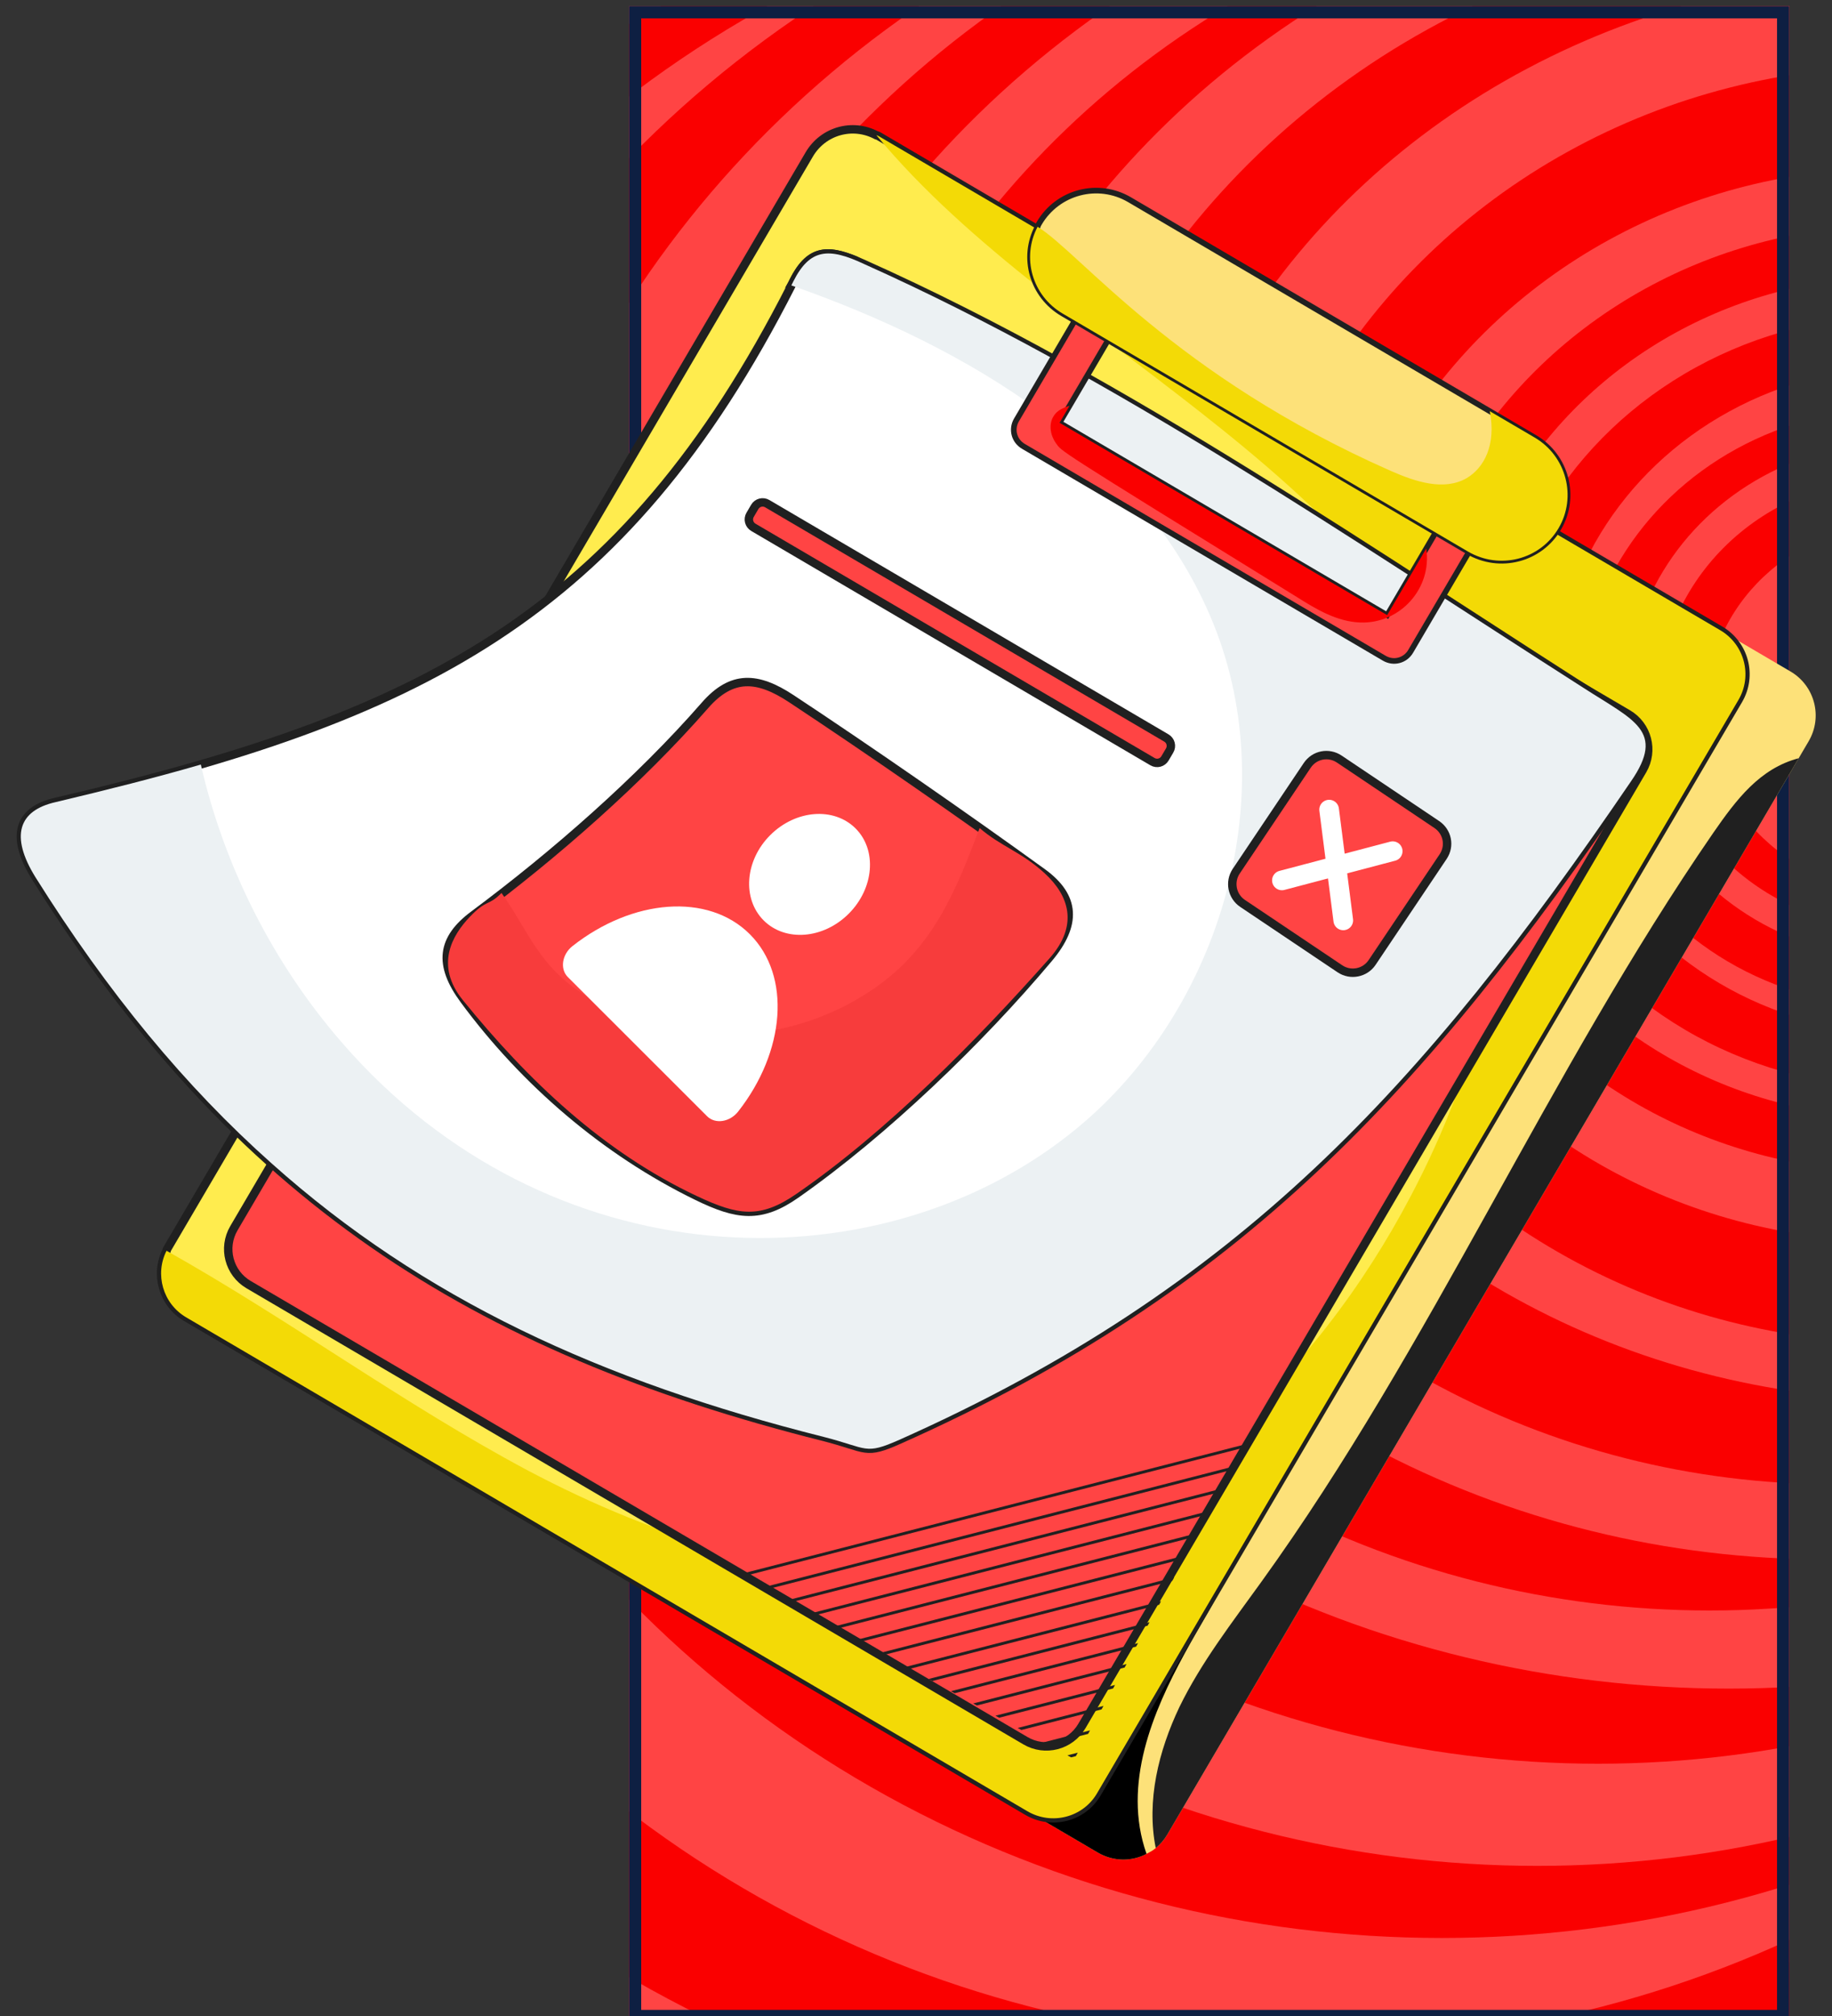 <?xml version="1.0" encoding="UTF-8"?> <svg xmlns="http://www.w3.org/2000/svg" width="300" height="330" viewBox="0 0 300 330" fill="none"><rect x="0" y="0" width="300" height="330" fill="#333333" stroke="none"/><g clip-path="url(#clip0_413_72934)"><g clip-path="url(#clip1_413_72934)"><rect x="103" y="1" width="190" height="330" fill="#FF4444"></rect><ellipse cx="159.374" cy="199.934" rx="195.22" ry="187.131" fill="#FA0000"></ellipse><ellipse cx="178.948" cy="182.475" rx="181.909" ry="178.033" fill="#FF4444"></ellipse><ellipse cx="204.003" cy="163.787" rx="194.959" ry="186.885" fill="#FA0000"></ellipse><ellipse cx="215.486" cy="156.164" rx="182.431" ry="178.279" fill="#FF4444"></ellipse><ellipse cx="236.104" cy="143.869" rx="181.648" ry="173.361" fill="#FA0000"></ellipse><ellipse cx="251.764" cy="137.721" rx="174.863" ry="167.705" fill="#FF4444"></ellipse><ellipse cx="261.681" cy="129.607" rx="165.989" ry="159.098" fill="#FA0000"></ellipse><ellipse cx="283.082" cy="123.213" rx="168.077" ry="153.197" fill="#FF4444"></ellipse><ellipse cx="279.951" cy="121.492" rx="148.764" ry="142.131" fill="#FA0000"></ellipse><ellipse cx="299.003" cy="116.328" rx="149.547" ry="138.934" fill="#FF4444"></ellipse><ellipse cx="300.308" cy="115.344" rx="133.104" ry="127.623" fill="#FA0000"></ellipse><ellipse cx="313.618" cy="112.393" rx="127.102" ry="116.803" fill="#FF4444"></ellipse><ellipse cx="311.269" cy="115.344" rx="109.093" ry="104.508" fill="#FA0000"></ellipse><ellipse cx="309.442" cy="115.344" rx="92.129" ry="87.787" fill="#FF4444"></ellipse><ellipse cx="309.964" cy="114.361" rx="81.168" ry="77.459" fill="#FA0000"></ellipse><ellipse cx="310.486" cy="114.115" rx="72.294" ry="68.853" fill="#FF4444"></ellipse><ellipse cx="311.008" cy="114.852" rx="66.552" ry="63.197" fill="#FA0000"></ellipse><ellipse cx="312.052" cy="114.607" rx="57.679" ry="54.59" fill="#FF4444"></ellipse><ellipse cx="310.225" cy="115.836" rx="51.676" ry="48.934" fill="#FA0000"></ellipse><ellipse cx="311.008" cy="114.607" rx="44.629" ry="42.295" fill="#FF4444"></ellipse><ellipse cx="310.225" cy="115.098" rx="38.626" ry="36.885" fill="#FA0000"></ellipse><ellipse cx="311.269" cy="115.836" rx="31.841" ry="30.246" fill="#FF4444"></ellipse></g><rect x="104" y="2" width="188" height="328" stroke="#0E1F42" stroke-width="2"></rect><path d="M144.019 32.036L38.978 211.017C36.675 214.943 38.004 220.047 41.929 222.351L179.749 303.235C182.311 304.738 185.315 304.742 187.752 303.46C188.281 303.184 188.809 302.908 189.261 302.513C189.981 301.91 190.625 301.188 191.137 300.316L296.177 121.335C298.513 117.355 297.184 112.251 293.204 109.915L155.384 29.031C151.459 26.728 146.354 28.057 144.019 32.036Z" fill="#FDE179"></path><path d="M160.231 291.781L179.748 303.235C182.311 304.739 185.314 304.742 187.751 303.461C179.686 280.621 208.282 255.66 200.133 253.264C199.219 252.948 198.162 253.5 197.333 254.04C184.867 262.042 174.981 273.392 165.628 284.833C163.806 287.063 161.921 289.401 160.231 291.781Z" fill="black"></path><path d="M132.516 25.287L27.476 204.268C27.38 204.431 27.284 204.595 27.274 204.736C25.317 208.571 26.664 213.393 30.481 215.633L168.247 296.485C172.226 298.82 177.33 297.492 179.634 293.566L284.674 114.585C287.01 110.605 285.681 105.501 281.702 103.165L143.936 22.314C143.827 22.25 143.663 22.154 143.522 22.144C139.61 20.068 134.788 21.416 132.516 25.287Z" fill="#FFEC4E" stroke="#202020" stroke-width="1.38"></path><path d="M27.274 204.736C25.317 208.571 26.665 213.393 30.481 215.633L168.247 296.485C172.226 298.82 177.33 297.492 179.634 293.566L284.674 114.585C287.01 110.605 285.681 105.501 281.702 103.165L143.936 22.314C143.827 22.25 143.663 22.154 143.522 22.144C173.628 58.473 231.333 79.002 243.155 128.258C248.6 150.951 241.971 174.985 231.091 195.646C215.455 225.535 188.444 251.828 155.066 256.499C131.474 259.731 107.579 251.865 86.482 240.729C66.103 229.869 47.452 216.064 27.274 204.736Z" fill="#F3DA06"></path><path d="M56.077 170.761L38.304 201.045C36.415 204.263 37.49 208.39 40.708 210.279L167.926 284.94C171.144 286.829 175.271 285.755 177.16 282.537L268.974 126.092C270.862 122.874 269.788 118.747 266.57 116.859L140.013 42.585C135.419 40.718 132.545 40.869 129.93 46.031C129.8 46.252 129.715 46.498 129.586 46.718C158.349 56.783 187.108 73.721 198.637 101.941C210.419 130.842 199.511 166.696 174.854 185.887C142.878 210.884 89.826 209.57 56.077 170.761Z" fill="#FF4444" stroke="#202020" stroke-width="1.38"></path><path d="M5.798 143.539C38.472 195.771 77.451 220.772 134.877 235.197C142.202 237.078 141.53 238.223 147.283 235.662C202.866 210.893 232.956 177.979 267.119 127.885C270.669 122.712 270.367 119.603 265.23 116.369C225.414 91.169 184.502 62.468 141.481 43.23C135.982 40.735 132.779 40.322 129.93 46.052C129.802 46.27 129.728 46.52 129.6 46.738C101.891 101.224 68.414 117.459 9.116 131.267C3.015 132.671 1.657 136.858 5.798 143.539Z" fill="white" stroke="#202020" stroke-width="1.38"></path><path d="M5.784 143.558C17.662 162.5 30.373 177.902 44.512 190.466C69.236 212.562 98.321 226.017 134.886 235.208C142.206 237.074 141.533 238.221 147.294 235.675C202.841 210.907 232.957 177.97 267.088 127.891C272.784 119.633 267.563 117.939 259.296 112.591C221.358 88.37 182.404 61.538 141.482 43.211C135.698 40.488 132.636 40.689 129.929 46.032C129.8 46.252 129.715 46.499 129.585 46.719C158.348 56.784 187.107 73.722 198.637 101.942C210.418 130.843 199.51 166.697 174.854 185.888C142.878 210.885 89.826 209.571 56.076 170.762C44.782 157.793 36.73 141.926 32.886 125.15C25.456 127.308 17.533 129.296 9.128 131.297C2.988 132.672 1.652 136.866 5.784 143.558Z" fill="#ECF1F3"></path><path d="M182.397 47.82L241.494 82.503C243.021 83.398 243.516 85.302 242.62 86.828L231.006 106.618C230.11 108.145 228.207 108.64 226.681 107.744L167.583 73.061C166.057 72.166 165.562 70.262 166.457 68.736L178.072 48.946C178.967 47.42 180.871 46.924 182.397 47.82ZM235.569 86.355L181.924 54.871L173.509 69.21L227.154 100.693L235.569 86.355Z" fill="#FF4444" stroke="#202020" stroke-width="0.92"></path><path d="M170.179 36.544C170.083 36.707 169.955 36.925 169.914 37.121C167.253 42.155 169.015 48.394 174.031 51.337L240.378 90.275C245.558 93.315 252.187 91.635 255.227 86.456C258.234 81.332 256.5 74.67 251.321 71.63L184.973 32.692C179.794 29.653 173.187 31.419 170.179 36.544Z" fill="#FDE179" stroke="#202020" stroke-width="0.92"></path><path d="M193.134 279.429C189.702 286.65 187.71 294.789 189.26 302.515C189.98 301.912 190.624 301.19 191.136 300.318L294.544 124.117C288.15 125.782 284.285 130.954 280.579 136.298C253.456 175.644 234.483 220.213 206.552 258.938C201.77 265.587 196.716 272.076 193.134 279.429Z" fill="#202020"></path><path d="M203.69 141.672L202.538 143.635C201.483 145.434 202.09 147.769 203.89 148.825L220.463 158.552C222.262 159.608 224.598 159 225.654 157.201L236.212 139.21C237.3 137.356 236.66 135.075 234.861 134.019L230.554 131.491C230.061 135.453 228.45 139.199 225.789 142.108C221.733 146.397 215.03 148.327 209.662 145.983C207.376 145.008 205.474 143.378 203.69 141.672Z" fill="#F73C3C"></path><path d="M123.366 86.317L188.729 124.677C189.44 125.095 190.355 124.857 190.772 124.145L191.535 122.846C191.952 122.135 191.714 121.221 191.003 120.804L125.639 82.443C124.928 82.026 124.014 82.264 123.596 82.975L122.834 84.274C122.417 84.985 122.655 85.9 123.366 86.317Z" fill="#FF4444" stroke="#202020" stroke-width="1.38"></path><path d="M169.914 37.121C167.253 42.155 169.015 48.394 174.031 51.337L240.378 90.275C245.558 93.315 252.187 91.635 255.227 86.456C258.234 81.332 256.5 74.67 251.321 71.63L243.961 67.311C245.04 72.853 243.011 76.588 240.164 78.276C236.423 80.405 231.768 78.846 227.805 77.106C192.212 61.413 176.951 41.438 169.914 37.121Z" fill="#F3DA06"></path><path d="M172.534 68.122C171.68 69.453 172.012 71.261 172.891 72.509C173.96 73.975 171.966 72.782 212.447 97.776C215.6 99.773 218.98 101.757 222.711 101.894C229.246 102.16 234.548 96.34 233.554 89.787L227.155 100.691L173.509 69.208L175.141 66.427C174.071 66.752 173.078 67.195 172.534 68.122Z" fill="#FA0000"></path><g clip-path="url(#clip2_413_72934)"><path d="M121.291 257.891L277.698 217.716" stroke="#202020" stroke-width="0.476"></path><path d="M133.405 295.078L289.812 254.903" stroke="#202020" stroke-width="0.476"></path><path d="M119.286 261.537L275.693 221.362" stroke="#202020" stroke-width="0.476"></path><path d="M131.4 298.725L287.807 258.549" stroke="#202020" stroke-width="0.476"></path><path d="M117.281 265.183L273.688 225.008" stroke="#202020" stroke-width="0.476"></path><path d="M129.396 302.371L285.803 262.196" stroke="#202020" stroke-width="0.476"></path><path d="M115.276 268.83L271.684 228.655" stroke="#202020" stroke-width="0.476"></path><path d="M127.391 306.017L283.798 265.842" stroke="#202020" stroke-width="0.476"></path><path d="M113.272 272.476L269.679 232.3" stroke="#202020" stroke-width="0.476"></path><path d="M125.386 309.663L281.793 269.488" stroke="#202020" stroke-width="0.476"></path><path d="M111.267 276.122L267.674 235.947" stroke="#202020" stroke-width="0.476"></path><path d="M123.381 313.309L279.788 273.134" stroke="#202020" stroke-width="0.476"></path><path d="M109.262 279.768L265.669 239.593" stroke="#202020" stroke-width="0.476"></path><path d="M121.376 316.956L277.783 276.781" stroke="#202020" stroke-width="0.476"></path><path d="M113.429 282.06L269.836 241.885" stroke="#202020" stroke-width="0.476"></path><path d="M125.543 319.247L281.95 279.072" stroke="#202020" stroke-width="0.476"></path><path d="M117.075 284.065L273.482 243.89" stroke="#202020" stroke-width="0.476"></path><path d="M129.189 321.252L285.596 281.077" stroke="#202020" stroke-width="0.476"></path><path d="M120.721 286.069L277.129 245.894" stroke="#202020" stroke-width="0.476"></path><path d="M132.835 323.257L289.243 283.081" stroke="#202020" stroke-width="0.476"></path><path d="M124.368 288.074L280.775 247.899" stroke="#202020" stroke-width="0.476"></path><path d="M136.482 325.261L292.889 285.086" stroke="#202020" stroke-width="0.476"></path><path d="M128.014 290.079L284.421 249.904" stroke="#202020" stroke-width="0.476"></path><path d="M140.128 327.267L296.535 287.091" stroke="#202020" stroke-width="0.476"></path><path d="M131.66 292.084L288.067 251.909" stroke="#202020" stroke-width="0.476"></path><path d="M143.774 329.271L300.181 289.096" stroke="#202020" stroke-width="0.476"></path><path d="M144.477 331.693L300.884 291.518" stroke="#202020" stroke-width="0.476"></path></g><path d="M214.062 125.293L202.436 142.613C201.273 144.345 201.739 146.713 203.471 147.876L219.426 158.586C221.159 159.748 223.527 159.283 224.689 157.551L236.315 140.23C237.513 138.446 237.012 136.13 235.28 134.967L219.324 124.258C217.592 123.095 215.259 123.509 214.062 125.293Z" fill="#FF4444" stroke="#202020" stroke-width="1.38"></path><path d="M228.061 139.331L209.921 144.114" stroke="white" stroke-width="3.22" stroke-linecap="round"></path><path d="M219.968 150.658L217.653 132.528" stroke="white" stroke-width="3.22" stroke-linecap="round"></path><path d="M115.435 115.469C104.716 127.743 90.776 139.939 77.581 149.752C72.304 153.676 71.711 157.845 75.996 163.658C85.863 177.044 99.108 188.465 114.173 195.805C120.716 198.992 124.556 199.537 130.363 195.469C144.88 185.297 160.433 170.295 171.72 156.868C176.371 151.335 176.155 146.782 170.695 142.83C158.12 133.728 142.294 122.762 129.585 114.367C124.067 110.722 119.852 110.411 115.435 115.469Z" fill="#FF4444" stroke="#202020" stroke-width="1.38"></path><path d="M82.125 146.166C79.932 148.4 79.786 147.099 76.928 150.085C74.07 153.071 71.163 158.007 75.797 163.716C86.468 176.862 98.747 188.557 114.164 195.807C120.858 198.956 124.443 199.534 130.358 195.471C145.149 185.312 160.013 170.24 171.853 156.885C176.732 151.382 174.975 146.556 171.124 142.997C167.273 139.437 163.992 138.616 160.421 135.549C156.468 145.968 152.769 155.2 143.052 161.87C128.503 171.858 108.421 172.065 94.102 161.76C88.025 157.387 86.16 151.856 82.125 146.166Z" fill="#F73C3C"></path><path d="M138.985 149.563C134.84 153.712 128.601 154.206 125.057 150.667C121.501 147.114 121.976 140.861 126.121 136.712C130.28 132.549 136.547 132.052 140.104 135.605C143.647 139.145 143.144 145.4 138.985 149.563Z" fill="white"></path><path d="M115.797 182.725L92.987 159.938C91.66 158.613 92.029 156.22 93.749 154.865C103.565 147.131 115.954 146.094 122.792 152.925C129.619 159.745 128.594 172.134 120.87 181.958C119.516 183.679 117.124 184.05 115.797 182.725Z" fill="white"></path></g><defs><clipPath id="clip0_413_72934"><rect width="300" height="330" fill="white"></rect></clipPath><clipPath id="clip1_413_72934"><rect x="103" y="1" width="190" height="330" fill="white"></rect></clipPath><clipPath id="clip2_413_72934"><rect width="62.355" height="75.237" fill="white" transform="matrix(0.876 0.482 0.482 -0.876 121.291 257.891)"></rect></clipPath></defs></svg> 